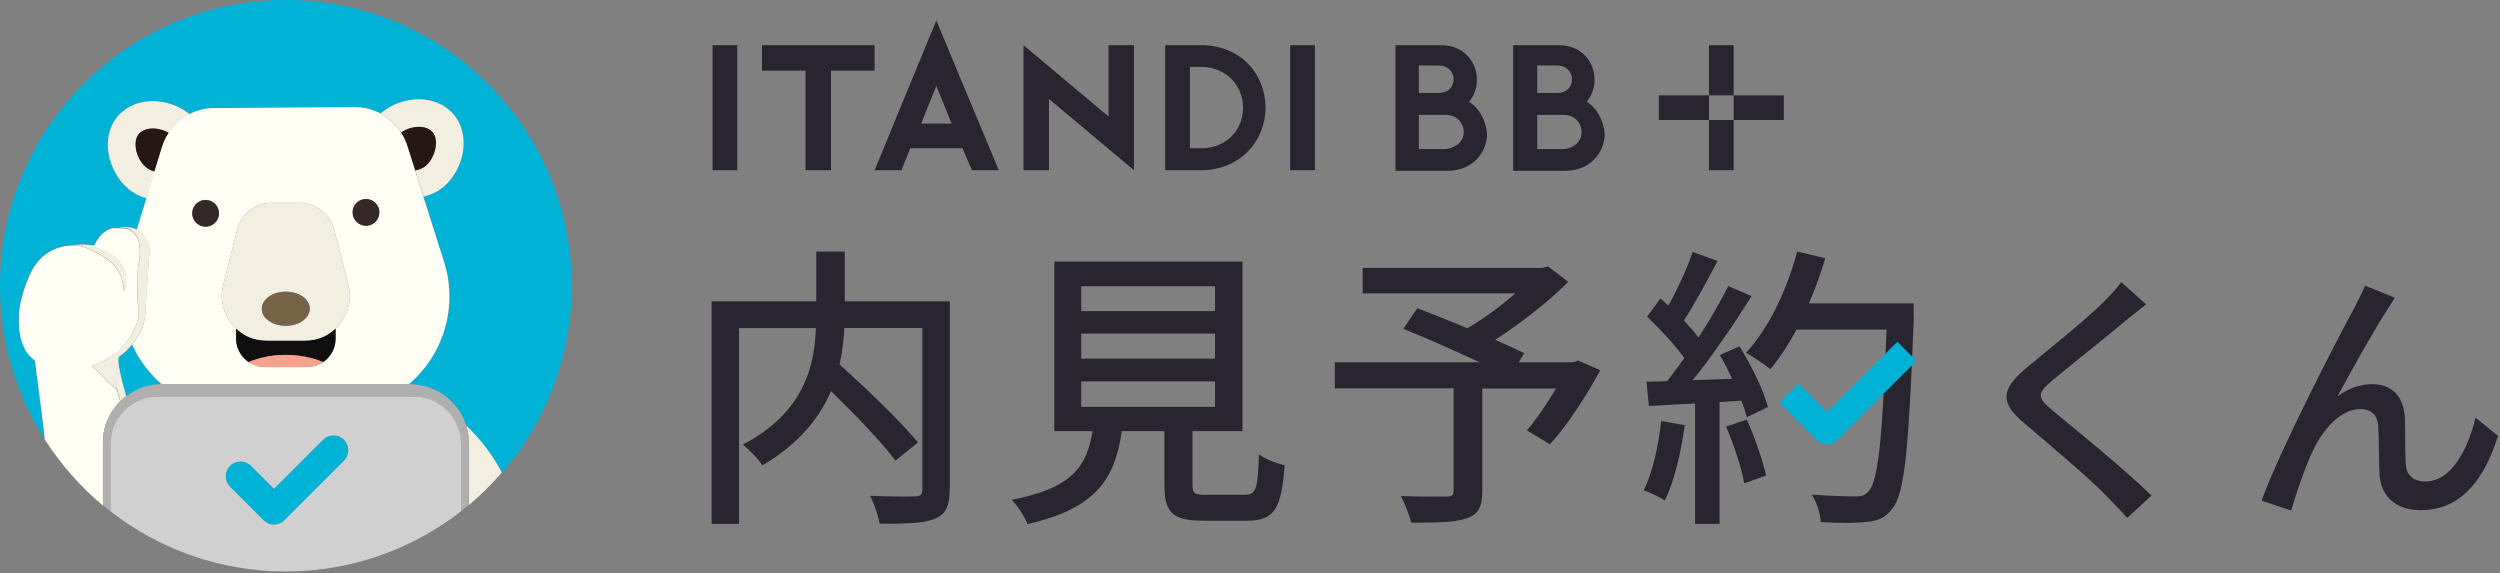 <svg width="1256" height="288" viewBox="0 0 1256 288" fill="none" xmlns="http://www.w3.org/2000/svg"><rect x="0" y="0" width="1256" height="288" fill="#808080" stroke="none"/><path d="M66.403 173.103c-2 2.5-4.2 4.6-6.7 6.3-1.5 1.8 2.1 14.4 3.6 19.8 3.5-2.6 7.5-4.6 11.9-5.5 1.8-.4 3.8-.6 5.7-.6h.4c-6.4-5.6-11.5-12.5-14.9-20z" fill="#00B2D5"/><path d="M17.403 181.003c-1-.7-1.9-1.6-2.7-2.5l-.1-.1c-.8-.9-1.4-1.8-2-2.8 0-.1-.1-.1-.1-.2-1.1-2-1.8-4.1-2.3-6.3 0-.1 0-.2-.1-.3-.2-1.1-.4-2.1-.5-3.2v-.1c-.1-1-.2-2-.2-3v-.3-2.7-.5c0-.8.1-1.6.1-2.3.1-1 .2-1.9.4-2.9 1.1-6.7 3.7-12.8 3.7-12.8 5.3-15.3 16.7-17.8 23.1-17.9 4.8-.8 8.6 0 8.6 0 .6-.1 1.3-.1 2 0 2.6-5.9 7.1-8.9 10.7-8.7l1.6.1c1-.2 2-.4 3.1-.3l1.5.1c1.7.1 3.2.6 4.6 1.3l4.9-16.1c-3.3-.9-6.5-2.4-9.3-4.8-10.3-8.6-14-25.8-5.4-36.2 9.1-10.8 26-9.6 36.3-1.2 3.7-1.9 7.9-3 12.3-3l70.6-.5c4.6 0 9.1 1.1 13 3.2l.1-.1c10.2-8.7 27.3-10.2 36.6.6 8.8 10.2 5.2 27.5-4.9 36.2-3 2.6-6.6 4.2-10.2 5.1l10.4 32.8c7.2 22.6-.3 46.7-17.8 61.5h.8c.4 0 .8 0 1.2.1 12.6.5 23.2 9 26.8 20.6 7.4 7.1 13.4 15.1 18 23.8 22-25.4 35.3-58.6 35-94.9-.5-79.3-65.2-143.2-144.5-142.7s-143.2 65.2-142.7 144.5c.2 28 8.4 54.1 22.4 76.1-1.4-13.3-4.6-36.5-5-39.6z" fill="#00B2D5"/><path d="M235.503 222.303v31.5c6-5 11.5-10.5 16.6-16.4-4.5-8.7-10.6-16.7-18-23.8.9 2.8 1.4 5.7 1.4 8.7zM201.503 66.603c4.8-3.4 12.3-4.2 15.9-.1 3.2 3.8 1.4 12.5-3.4 16.7-1.6 1.4-3.4 2.1-5.4 2.4l4.2 13.2c3.7-.9 7.2-2.5 10.2-5.1 10.2-8.7 13.7-26 4.9-36.2-9.3-10.8-26.4-9.3-36.6-.6-.1 0-.1.1-.1.1 4.2 2.2 7.7 5.5 10.3 9.6z" fill="#F3EFE0"/><path d="M217.403 66.503c-3.5-4.1-11-3.3-15.9.1 1.3 2 2.3 4.1 3.1 6.4l4 12.6c1.9-.3 3.8-1 5.4-2.4 4.8-4.2 6.6-12.9 3.4-16.7z" fill="#261614"/><path d="M73.303 84.103c-4.9-4.1-6.8-12.8-3.7-16.6 3.3-4 10.3-3.5 15.2-.6 2.6-4.1 6.2-7.3 10.5-9.5-10.3-8.4-27.2-9.6-36.3 1.2-8.7 10.3-4.9 27.6 5.4 36.2 2.8 2.4 6 3.9 9.3 4.8l4-13.3c-1.5-.4-3-1.1-4.4-2.2z" fill="#F3EFE0"/><path d="M69.703 67.403c-3.2 3.8-1.3 12.5 3.7 16.6 1.3 1.1 2.9 1.8 4.5 2.1l3.8-12.4c.8-2.5 1.9-4.8 3.3-6.9-5-2.9-12-3.3-15.3.6z" fill="#261614"/><path d="M75.003 126.703l-1.9 27.9c.1 9.3-3.6 14-3.6 14-.9 1.6-2 3.1-3.1 4.5 3.4 7.6 8.5 14.4 14.9 20h124c17.5-14.8 24.9-38.9 17.8-61.5l-10.4-32.8-4.2-13.2-4-12.6c-.7-2.3-1.8-4.4-3.1-6.4-2.6-4-6.1-7.4-10.3-9.6-3.9-2.1-8.3-3.2-13-3.2l-70.6.5c-4.4 0-8.6 1.1-12.3 3-4.3 2.2-7.9 5.5-10.5 9.5-1.4 2.1-2.5 4.4-3.3 6.9l-3.8 12.4-4 13.3-4.9 16.1c4.1 2.1 6.7 6.4 6.3 11.2zm108.8-26.7a6.7 6.7 0 110 13.4 6.7 6.7 0 010-13.4zm-71.7 43.3l7.1-28c2-7.9 9.1-13.4 17.3-13.4h14.1c8.1 0 15.3 5.5 17.3 13.4l7.1 28c2 7.8-.5 16.1-6.4 21.7v5.1c0 4.9-2.5 9.2-6.2 11.8-.1.1-.2.1-.3.2-.6.4-1.2.7-1.9 1-.2.1-.5.2-.7.3-.6.2-1.1.4-1.7.5-.3.1-.5.1-.8.2-.8.2-1.7.3-2.6.3h-21.5c-.9 0-1.7-.1-2.6-.3-.3 0-.5-.1-.7-.2-.6-.1-1.2-.3-1.8-.5-.2-.1-.5-.2-.7-.3-.7-.3-1.4-.7-2.1-1.1 0 0-.1 0-.1-.1-3.8-2.6-6.3-6.9-6.3-11.8v-5.1c-6-5.6-8.4-13.8-6.5-21.7zm-2.1-36.2a6.7 6.7 0 11-6.7-6.7c3.7.1 6.7 3 6.7 6.7z" fill="#FFFFF6"/><path d="M96.603 107.203a6.7 6.7 0 1013.4 0 6.7 6.7 0 00-13.4 0zM183.903 113.403a6.7 6.7 0 100-13.4 6.7 6.7 0 000 13.4z" fill="#352828"/><path d="M69.803 132.003c-.4 2.2-1 6.1-.9 8.4l.3 10.4c.3 2.4.3 4.5.2 6.4l.1 2.2c-.1 1.3-.5 2.6-1.1 3.7-1.1 3.5-2.5 5.3-2.5 5.3-.9 1.6-2 3.1-3.1 4.4-.2.3-.5.6-.7.9-1.1 1.3-2.3 2.4-3.5 3.5-.2.2-.5.4-.8.6-.1.1-.2.2-.4.3v-.1c-3.4 2.6-7.2 4.4-11.3 5.5l12.7 12.6c-.5-2.1-1.1-4.3-1.5-6.4 1.2 5 2.8 10.1 2.9 11 0 .1.1.4.2.9.9-.9 1.9-1.8 3-2.6-1.5-5.3-5-17.9-3.6-19.8 2.5-1.7 4.7-3.8 6.7-6.3 1.1-1.4 2.2-2.9 3.1-4.5 0 0 3.6-4.8 3.6-14l1.9-27.9c.3-4.8-2.2-9-6.1-11.1-1.4-.7-3-1.2-4.6-1.3l-1.5-.1c-1.1-.1-2.1.1-3.1.3l2.8.1c4.7.6 9.3 5.4 7.2 17.6z" fill="#F3EFE0"/><path d="M55.503 207.903c.7-1.2 1.4-2.3 2.2-3.3.8-1 1.7-2 2.6-2.9-.1-.5-.2-.8-.2-.9-.2-.9-1.7-5.9-2.9-11 .5 2.1 1 4.3 1.5 6.4l-12.7-12.6c4.1-1.2 7.9-3 11.3-5.5v.1c.1-.1.2-.2.4-.3.3-.2.5-.4.8-.6 1.3-1 2.4-2.2 3.5-3.5.2-.3.5-.6.7-.9 1.1-1.4 2.2-2.8 3.1-4.4 0 0 1.4-1.8 2.5-5.3.6-1.1 1-2.4 1.1-3.7l-.1-2.2c.1-1.9.1-4-.2-6.4l-.3-10.4c0-2.3.6-6.2.9-8.4 2.1-12.1-2.5-17-7.2-17.3l-2.8-.1-1.6-.1c-3.6-.2-8.1 2.8-10.7 8.7-.1.3-.3.6-.4.8-1-.2-2-.4-2.9-.5 2.1.2 5.1.9 8.7 2.6 15.5 7.5 9.3 20 9.3 20s.4-10.5-8.9-16.4c-4.5-2.9-10-5.6-12.7-6.1 0 0 .3-.1.8-.1-.6-.1-2.3-.4-4.5-.3-6.5.1-17.8 2.6-23.1 17.9 0 0-2.6 6-3.7 12.8-.2 1-.3 1.9-.4 2.9-.1.7-.1 1.5-.1 2.3v3.5c0 1 .1 2 .2 3v.1c.1 1.1.3 2.1.5 3.2 0 .1 0 .2.1.3.5 2.2 1.2 4.3 2.3 6.3 0 .1.1.1.1.2.6 1 1.2 1.9 2 2.8l.1.1c.8.9 1.7 1.7 2.7 2.5.4 3.2 3.6 26.3 5 39.6 8 12.5 17.9 23.7 29.2 33.2v-31.5c-.1-5.4 1.3-10.3 3.8-14.6z" fill="#FFFFF6"/><path d="M40.603 123.603c2.6.5 8.2 3.2 12.7 6.1 9.3 6 8.9 16.4 8.9 16.4s6.2-12.5-9.3-20c-3.6-1.7-6.5-2.4-8.7-2.6.9.1 1.9.2 2.9.5.1-.3.3-.6.4-.8h-2s-3.7-.8-8.6 0c2.2 0 3.9.2 4.5.3-.5.1-.8.1-.8.1z" fill="#F3EFE0"/><path d="M152.903 171.103h-18.6c-3.7 0-7.3-.7-10.6-2.4-1.9-1-3.6-2.3-5.1-3.7v5.1c0 4.9 2.5 9.2 6.3 11.8 5.7-2.3 11.9-3.6 18.5-3.6 6.8 0 13.2 1.2 19 3.6 3.8-2.6 6.2-6.9 6.2-11.8v-5.1c-1.5 1.4-3.2 2.7-5.1 3.7-3.3 1.7-7 2.4-10.6 2.4zM127.703 183.403c-.2-.1-.5-.2-.7-.3.3.1.5.2.7.3zM130.203 184.103c-.3 0-.5-.1-.7-.2.2.1.5.2.7.2zM157.703 183.903c-.3.1-.5.1-.8.2.3 0 .5-.1.8-.2z" fill="#0F0F0F"/><path d="M125.003 182.003s-.1 0-.1-.1c0 .1 0 .1.1.1zM162.303 181.903c-.1.1-.2.1-.3.2.1-.1.2-.1.3-.2zM160.103 183.103c-.2.1-.5.2-.7.3.3-.1.5-.2.7-.3z" fill="#0F0F0F"/><path d="M143.303 178.303c-6.6 0-12.8 1.3-18.5 3.6 0 0 .1 0 .1.1.6.4 1.3.8 2.1 1.1.2.1.5.2.7.3.6.2 1.2.4 1.8.5.2.1.5.1.7.2.8.2 1.7.3 2.6.3h21.5c.9 0 1.8-.1 2.6-.3.3 0 .5-.1.8-.2.6-.1 1.2-.3 1.7-.5.2-.1.5-.2.7-.3.7-.3 1.3-.6 1.9-1 .1-.1.2-.1.3-.2-5.8-2.4-12.2-3.6-19-3.6z" fill="#F7A28E"/><path d="M118.603 165.003c1.5 1.4 3.2 2.7 5.1 3.7 3.3 1.7 6.9 2.4 10.6 2.4h18.6c3.7 0 7.3-.7 10.6-2.4 1.9-1 3.6-2.3 5.1-3.7 6-5.6 8.4-13.9 6.4-21.7l-7.1-28c-2-7.9-9.1-13.4-17.3-13.4h-14.1c-8.1 0-15.3 5.5-17.3 13.4l-7.1 28c-1.9 7.9.5 16.1 6.5 21.7zm25-1.4c-6.7 0-12.1-3.7-12.1-8.5 0-4.7 5.3-8.6 12-8.6s12.1 3.7 12.1 8.5c.1 4.7-5.3 8.6-12 8.6z" fill="#F3EFE0"/><path d="M143.503 146.603c-6.7 0-12 3.9-12 8.6 0 4.7 5.5 8.5 12.1 8.5 6.7 0 12-3.9 12-8.6 0-4.8-5.4-8.6-12.1-8.5z" fill="#776348"/><path d="M235.503 222.303c0-3-.5-5.9-1.3-8.6-3.6-11.5-14.2-20-26.8-20.6-.4 0-.8-.1-1.2-.1h-125.3c-2 0-3.9.2-5.7.6-4.4.9-8.4 2.9-11.9 5.5-1 .8-2 1.6-3 2.6-.9.9-1.8 1.8-2.6 2.9-.8 1.1-1.6 2.2-2.2 3.3-2.4 4.3-3.8 9.2-3.8 14.4v31.5c1.3 1.1 2.5 2.1 3.8 3.1v-33.9c0-13.1 10.7-23.8 23.8-23.8h128.4c13.1 0 23.8 10.7 23.8 23.8v33.9c1.3-1 2.6-2.1 3.9-3.1v-31.5h.1z" fill="#B0AFAF"/><path d="M207.803 199.203h-128.5c-13.1 0-23.8 10.7-23.8 23.8v33.9c24.6 19.1 55.5 30.4 89 30.2 32.8-.2 63-11.5 87.1-30.2v-33.9c0-13.1-10.7-23.8-23.8-23.8zm-35 32.2l-29.9 29.9c-1.4 1.4-3.3 2.2-5.2 2.2-1.9 0-3.8-.7-5.2-2.2l-16.8-16.8c-2.9-2.9-2.9-7.6 0-10.4 2.9-2.9 7.6-2.9 10.4 0l11.6 11.6 24.7-24.7c2.9-2.9 7.6-2.9 10.4 0 2.9 2.8 2.9 7.5 0 10.4z" fill="#D0D0D0"/><path d="M162.303 221.003l-24.7 24.7-11.6-11.6c-2.9-2.9-7.6-2.9-10.4 0-2.9 2.9-2.9 7.6 0 10.4l16.8 16.8c1.4 1.4 3.3 2.2 5.2 2.2 1.9 0 3.8-.7 5.2-2.2l29.9-29.9c2.9-2.9 2.9-7.6 0-10.4-2.8-2.9-7.5-2.9-10.4 0z" fill="#00B2D5"/><path d="M477.103 246.003c0 8.2-1.9 12.3-7.4 14.6-5.5 2.4-14.7 2.5-27.8 2.5-.6-3.9-2.8-10.3-4.8-14 9.7.4 19.8.4 22.6.3 2.8-.1 3.7-.9 3.7-3.6v-81h-39.2c-.3 5.8-1 11.9-2.4 18.3 13.7 12.3 30.8 28.7 39.4 39.2l-11.3 9.1c-6.8-9.1-20.1-23-32.4-34.9-5.8 13.5-16.2 26.6-34.5 37.3-1.8-3-6.5-7.9-9.8-10.4 30.9-16.3 36-39.5 36.7-58.6h-38.6v98.4h-13.8v-111.8h52.6v-25h14.3v25h52.8v94.6h-.1zM625.203 248.603c5.8 0 6.7-2.4 7.3-20.4 3 2.5 9.1 4.6 12.9 5.6-1.6 22.3-5.5 27.8-18.9 27.8h-22c-15.6 0-19.5-4.2-19.5-18.1v-26.9h-21.4c-3.4 23.6-12.6 38.8-47.4 46.7-1.3-3.6-5.1-9.4-7.9-12.2 30.5-5.9 37.7-16.8 40.6-34.5h-19.2v-85.2h94.5v85.2h-25.1v26.9c0 4.5 1 5.1 7 5.1h19.1zm-82-92.3h67.2v-12.5h-67.2v12.5zm0 23.9h67.2v-12.6h-67.2v12.6zm0 24.2h67.2v-12.8h-67.2v12.8zM804.003 186.003c-7.3 13.2-16.6 27.8-25.3 37.2l-11.6-7c4.6-5.3 10.1-13.2 14.6-21h-37v51.7c0 7.7-1.9 11.6-7.9 13.5-5.9 2.1-15 2.2-27.8 2.2-.9-3.9-3.3-9.7-5.2-13.4 9.7.4 20.1.3 22.9.3 2.8-.1 3.6-.7 3.6-3v-51.4h-59.7v-13.1h72.7c-12-5.6-26.7-12.2-38.3-16.8l7.1-10.4c7.4 3 16.3 6.4 25.1 10.1 8.2-4.8 17.1-11.3 24.1-17.5h-76.7v-12.8h90.2l3-.7 10.1 7.7c-10.1 10.1-23.8 20.8-36.7 29.1 5.6 2.5 10.7 4.8 14.6 6.7l-2.8 4.6h27.3l2.5-.9 11.2 4.9zM846.403 213.603c-1.9 14-5.3 28.4-10 37.9-2.2-1.6-7.7-4.2-10.6-5.2 4.5-8.9 7.3-22 8.8-34.8l11.8 2.1zm27.5-39.6c6.1 9.7 12.2 22.3 14.3 30.5l-10.6 5.1c-.6-2.4-1.5-5.2-2.7-8.3l-11 .7v61.2h-12.3v-60.5c-8.5.4-16.3.9-23.2 1.3l-1.2-12.2 10.4-.3c2.8-3.6 5.6-7.4 8.6-11.6-4.6-6.5-12.2-14.6-18.7-20.8l6.7-9.2c1.3 1.2 2.7 2.4 4 3.6 4.6-8.2 9.5-18.9 12.2-26.9l12.5 4.5c-5.3 10.1-11.6 21.8-16.9 29.9 2.8 3 5.3 5.9 7.3 8.6 5.8-8.9 11.1-18.1 15-25.9l11.7 5.1c-8.5 13.5-19.6 29.9-29.6 42.2l19.8-.7c-1.9-4.2-4-8.2-6.2-11.9l9.9-4.4zm3.7 36.8c4 8.9 8 20.5 9.7 28.1l-11 3.9c-1.3-7.7-5.3-19.5-9.1-28.5l10.4-3.5zm83.9-51.7c-2.5 65.5-4.5 88.7-10.7 96.3-3.6 4.9-7.3 6.2-13.1 6.8-5.1.7-14.1.6-22.9.1-.3-4-1.9-10-4.6-13.8 9.7.7 18.6.9 22.1.9 3.1 0 4.8-.6 6.4-2.5 4.8-4.8 7.1-26.7 9.1-81.3h-45.3c-4 7.6-8.5 14.4-13.1 19.9-2.7-2.4-8.9-6.4-12.2-8.3 11.3-12 20.5-31.4 25.7-50.8l14.1 3.3c-2.2 7.7-5.1 15.5-8.2 22.7h52.6v6.7h.1zM1078.2 152.903c-3.4 2.6-7.6 6.2-10.3 8.2-8.9 7.6-27.4 22.2-36.9 30.1-7.7 6.6-7.7 8.4.3 15.1 11.2 9.3 36.5 29.7 49.6 42.7l-12.2 11.2c-3.2-3.8-7-7.4-10.3-10.9-7.3-7.8-28.9-26.1-41.2-36.5-13-10.8-11.6-17.4.9-28 10.3-8.6 29.7-24 38.8-33.1 3.1-3.2 7-7.2 8.8-10l12.5 11.2zM1199.1 156.003c-6.2 9.5-18.1 30.8-24.8 43.2 5.9-4.5 11.9-6.2 17.7-6.2 9.5 0 15.7 6.1 16.2 16.9.3 7 0 17.4.5 23.6.4 5.9 4.6 8.4 9.7 8.4 13.5 0 21.6-16.7 25.3-32.1l11.3 9.2c-7 22.3-18.8 37.3-38.8 37.3-14.5 0-20.1-8.9-20.7-17.6-.4-7.6-.3-18.2-.7-24.7-.3-5.3-3.4-8.5-8.9-8.5-10 0-18.9 10.3-23.9 20.9-3.8 7.8-9 23.2-10.9 30.1l-14.9-5c9.9-27 39.2-83.3 46.3-96.2 1.6-3.4 3.8-7 5.7-11.8l15 6.1c-1.1 1.7-2.6 4.1-4.1 6.4z" fill="#282430"/><path d="M917.903 223.403c-1.7 0-3.5-.7-4.8-2l-19.1-19.1 9.6-9.6 14.3 14.3 35.3-35.3 9.6 9.6-40.1 40.1c-1.4 1.3-3.1 2-4.8 2z" fill="#00B2D5"/><path d="M635.803 54.103c0-16.4-12-31.4-32.5-31.4h-17.9v62.8h17.9c20.1 0 32.5-15 32.5-31.4zm-32.5 20.4h-5.5v-40.9h5.5c12.8 0 21.2 9.5 21.2 20.4 0 11.4-8.4 20.5-21.2 20.5zM660.603 22.703h-12.4v62.8h12.4v-62.8zM724.103 22.703h-23v63.1h26.3c12 0 19.7-8.8 19.7-18.6-.7-6.6-3.7-12.8-9.1-16.1 2.6-2.9 4-6.9 4-11 0-9-6.6-17.4-17.9-17.4zm-11.3 10.2h10.2c4.4 0 7.3 3.3 7.3 6.9 0 4-2.9 6.9-7.3 6.9h-10.2v-13.8zm12.4 42h-12.4v-17.2h13.5c5.5 0 9.1 4 9.1 8.8 0 4.8-4.7 8.4-10.2 8.4zM417.503 85.503v-50h21.9v-12.8h-56.6v12.8h21.9v50h12.8zM370.403 22.703h-12.4v62.8h12.4v-62.8zM783.203 22.703h-23v63.1h26.3c12 0 19.7-8.8 19.7-18.6-.7-6.6-3.6-12.8-9.1-16.1 2.6-2.9 4-6.9 4-11 0-9-6.5-17.4-17.9-17.4zm-10.9 10.2h10.2c4.4 0 7.3 3.3 7.3 6.9 0 4-2.9 6.9-7.3 6.9h-10.2v-13.8zm12.4 42h-12.4v-17.2h13.2c5.5 0 9.1 4 9.1 8.8 0 4.8-4.4 8.4-9.9 8.4zM569.703 85.503v-62.8h-12.8v35.8l-42.7-35.8v62.8h12.8v-35.8l42.7 35.8zM858.603 47.903h-25.2v12.4h25.2v-12.4zM871.003 60.303h-12.4v25.2h12.4v-25.2zM871.003 22.703h-12.4v25.2h12.4v-25.2zM452.903 85.503l4.4-11h26.3l4.7 11h13.5l-31.4-75.2-31 75.2h13.5zm17.5-42.4l7.7 19h-15.3l7.6-19zM896.203 47.903h-25.2v12.4h25.2v-12.4z" fill="#282430"/></svg>